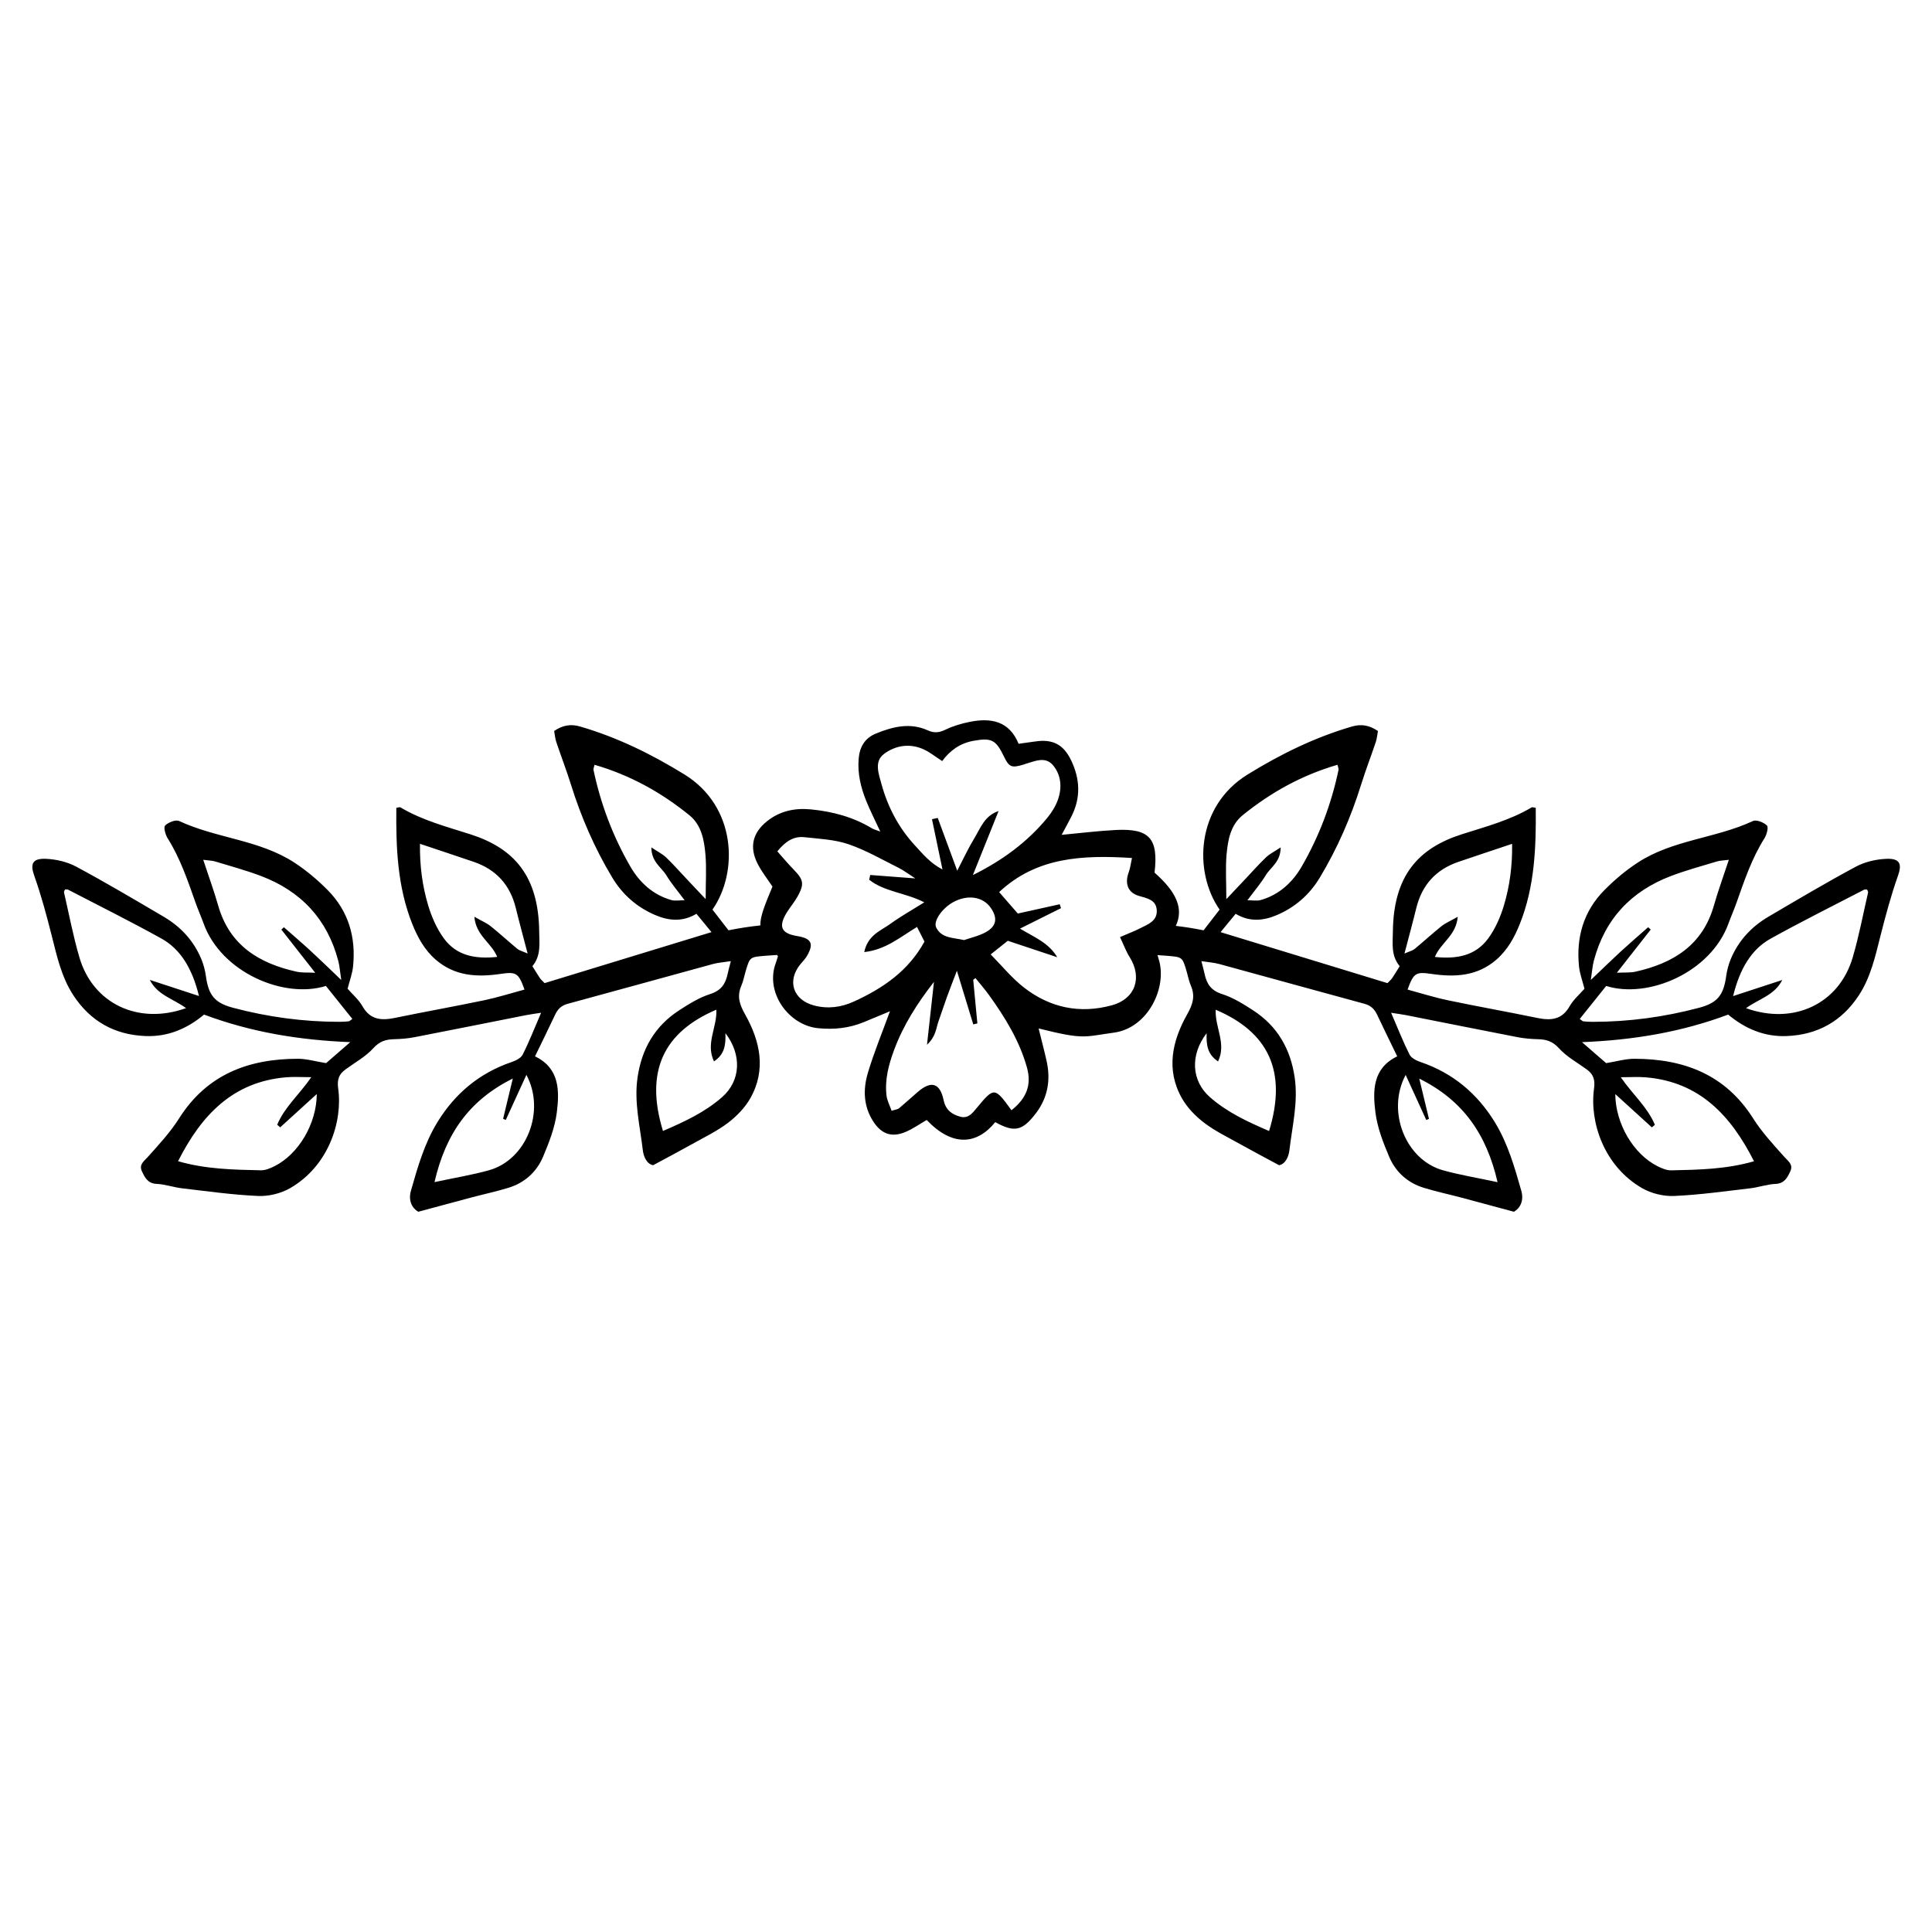 <?xml version="1.0" encoding="UTF-8"?>
<!-- Uploaded to: ICON Repo, www.iconrepo.com, Generator: ICON Repo Mixer Tools -->
<svg fill="#000000" width="800px" height="800px" version="1.1" viewBox="144 144 512 512" xmlns="http://www.w3.org/2000/svg">
 <path d="m643.88 371.6c-2.731 0.113-5.676 0.801-8.066 2.082-7.844 4.207-15.508 8.754-23.184 13.27-4.508 2.652-7.949 6.363-9.973 11.242-0.582 1.41-0.988 2.941-1.195 4.457-0.707 5.133-2.34 7.137-7.223 8.43-9.199 2.438-18.562 3.707-28.082 3.715-0.848 0-1.695-0.043-2.539-0.129-0.238-0.023-0.453-0.285-0.973-0.633 2.363-2.949 4.711-5.879 7.008-8.746 11.152 3.488 27.715-3.598 32.395-16.516 0.676-1.859 1.484-3.672 2.144-5.539 2.07-5.871 4.055-11.766 7.41-17.09 0.602-0.953 1.117-2.914 0.652-3.375-0.848-0.84-2.797-1.617-3.711-1.188-9.879 4.609-21.309 4.961-30.582 11.051-3.16 2.074-6.121 4.566-8.781 7.258-5.519 5.574-7.523 12.516-6.723 20.246 0.199 1.914 0.91 3.773 1.445 5.894-1.234 1.418-2.918 2.844-3.941 4.644-2.07 3.637-5.031 3.816-8.605 3.082-7.883-1.629-15.82-3.031-23.699-4.684-3.582-0.75-7.082-1.867-10.633-2.824 1.586-4.426 2.191-4.758 6.32-4.152 6.199 0.91 12.129 0.633 17.215-3.781 2.992-2.598 4.812-5.957 6.219-9.492 3.949-9.895 4.316-20.301 4.211-30.738-0.566-0.074-0.898-0.234-1.074-0.129-5.769 3.441-12.215 5.117-18.527 7.137-11.547 3.691-18.125 10.996-18.262 25.863-0.031 3.074-0.527 6.277 1.805 9.102-0.797 1.273-1.383 2.242-2.012 3.18-0.23 0.344-0.566 0.613-1.223 1.301-14.48-4.426-29.156-8.906-44.23-13.512 1.359-1.652 2.66-3.238 3.992-4.859 3.695 2.211 7.367 1.859 10.965 0.316 4.812-2.066 8.621-5.398 11.324-9.887 4.695-7.789 8.285-16.066 10.988-24.746 1.176-3.766 2.602-7.453 3.859-11.195 0.301-0.906 0.379-1.891 0.574-2.93-2.231-1.531-4.398-1.918-6.887-1.191-9.855 2.871-18.883 7.305-27.652 12.711-13.777 8.496-14.332 25.898-7.422 35.809-1.336 1.727-2.707 3.5-4.25 5.488-2.465-0.504-4.918-0.891-7.356-1.176 2.129-4.547 0.234-8.945-5.633-14.109 1.055-9.016-1.328-11.75-10.184-11.309-4.785 0.238-9.555 0.844-14.441 1.293 0.918-1.723 1.848-3.371 2.688-5.066 2.426-4.894 2.164-9.789-0.148-14.637-2.027-4.254-4.898-5.738-9.551-5.043-1.391 0.211-2.789 0.387-4.391 0.609-2.5-6.098-7.375-6.922-12.969-5.801-2.144 0.43-4.316 1.062-6.281 2.004-1.695 0.816-3.008 1.066-4.844 0.23-4.664-2.117-9.297-0.965-13.773 0.883-2.93 1.211-4.269 3.57-4.523 6.672-0.32 3.883 0.555 7.559 1.984 11.102 1.035 2.57 2.301 5.047 3.746 8.172-1.18-0.453-1.758-0.582-2.242-0.875-4.988-3-10.445-4.449-16.188-5.004-4.269-0.41-8.211 0.445-11.586 3.144-3.898 3.121-4.734 6.969-2.418 11.41 1.082 2.074 2.562 3.945 3.859 5.906-2.152 5.168-3.269 7.988-3.207 10.297-2.797 0.289-5.609 0.719-8.438 1.293-1.535-1.984-2.914-3.762-4.25-5.488 6.91-9.91 6.352-27.312-7.422-35.809-8.766-5.406-17.801-9.84-27.652-12.711-2.484-0.727-4.656-0.34-6.887 1.191 0.199 1.047 0.27 2.027 0.574 2.93 1.254 3.746 2.684 7.43 3.859 11.195 2.707 8.68 6.297 16.957 10.988 24.746 2.703 4.488 6.512 7.82 11.324 9.887 3.598 1.547 7.273 1.902 10.965-0.316 1.336 1.621 2.633 3.199 3.992 4.859-15.066 4.602-29.746 9.086-44.23 13.512-0.656-0.688-0.992-0.957-1.223-1.301-0.629-0.941-1.215-1.91-2.012-3.18 2.336-2.824 1.832-6.027 1.805-9.102-0.137-14.867-6.719-22.172-18.262-25.863-6.32-2.019-12.758-3.695-18.527-7.137-0.176-0.105-0.508 0.055-1.074 0.129-0.105 10.438 0.266 20.84 4.211 30.738 1.41 3.535 3.223 6.894 6.219 9.492 5.086 4.414 11.016 4.691 17.215 3.781 4.133-0.605 4.731-0.277 6.32 4.152-3.551 0.957-7.055 2.074-10.633 2.824-7.879 1.648-15.816 3.055-23.699 4.684-3.574 0.738-6.535 0.555-8.605-3.082-1.023-1.801-2.707-3.223-3.941-4.644 0.539-2.121 1.246-3.981 1.445-5.894 0.801-7.731-1.199-14.664-6.723-20.246-2.66-2.688-5.621-5.184-8.781-7.258-9.277-6.086-20.707-6.441-30.582-11.051-0.914-0.43-2.863 0.348-3.711 1.188-0.465 0.461 0.051 2.422 0.652 3.375 3.356 5.328 5.336 11.223 7.41 17.09 0.66 1.867 1.473 3.68 2.144 5.539 4.676 12.918 21.238 20.004 32.395 16.516 2.301 2.867 4.644 5.797 7.008 8.746-0.52 0.348-0.734 0.609-0.973 0.633-0.844 0.09-1.691 0.129-2.539 0.129-9.523-0.008-18.879-1.277-28.082-3.715-4.883-1.293-6.516-3.297-7.223-8.43-0.211-1.516-0.613-3.047-1.195-4.457-2.019-4.879-5.461-8.59-9.973-11.242-7.676-4.516-15.34-9.062-23.184-13.27-2.394-1.285-5.34-1.969-8.066-2.082-3.801-0.16-4.078 1.605-3.062 4.477 1.832 5.172 3.266 10.5 4.613 15.828 1.391 5.496 2.59 11.043 5.758 15.871 4.504 6.879 10.926 10.473 19.125 10.793 5.926 0.234 11.039-1.957 15.504-5.688 12.309 4.606 24.984 6.754 38.742 7.305-2.75 2.391-4.746 4.121-6.402 5.559-2.801-0.449-5.156-1.16-7.508-1.156-13.07 0.023-24.074 4.148-31.441 15.789-2.324 3.672-5.34 6.93-8.258 10.191-1.078 1.203-2.453 2.043-1.586 3.879 0.785 1.668 1.562 3.207 3.922 3.305 2.231 0.094 4.422 0.898 6.66 1.16 6.727 0.785 13.453 1.746 20.207 2.035 2.812 0.121 6.043-0.668 8.484-2.078 10.078-5.812 13.945-17.469 12.73-26.363-0.324-2.356 0.145-3.781 1.891-5.066 2.508-1.844 5.352-3.379 7.402-5.637 1.652-1.828 3.301-2.348 5.5-2.398 1.832-0.047 3.688-0.191 5.481-0.543 9.848-1.906 19.684-3.891 29.527-5.836 1.145-0.227 2.309-0.371 3.973-0.629-1.785 4.137-3.168 7.688-4.883 11.082-0.461 0.918-1.812 1.594-2.902 1.965-8.543 2.906-15.031 8.332-19.703 15.957-3.438 5.613-5.227 11.898-7.012 18.164-0.762 2.676 0.34 4.652 1.949 5.566 5.144-1.387 9.594-2.602 14.051-3.781 3.273-0.867 6.602-1.574 9.832-2.566 4.297-1.316 7.484-4.191 9.195-8.258 1.574-3.75 3.121-7.684 3.625-11.672 0.727-5.758 0.789-11.742-5.769-14.906 1.871-3.867 3.625-7.418 5.309-11 0.699-1.492 1.637-2.465 3.336-2.922 12.832-3.469 25.633-7.039 38.453-10.535 1.434-0.391 2.941-0.484 4.797-0.777-0.387 1.527-0.656 2.457-0.852 3.402-0.555 2.641-1.727 4.398-4.621 5.32-2.914 0.93-5.637 2.633-8.234 4.316-6.422 4.172-9.914 10.211-11.016 17.789-0.953 6.562 0.652 12.902 1.402 19.309 0.191 1.648 1.012 3.606 2.727 3.949 3.707-2.004 7.066-3.766 10.375-5.621 3.207-1.797 6.566-3.414 9.473-5.617 2.301-1.746 4.484-4.004 5.902-6.5 4.289-7.555 2.586-15.176-1.344-22.168-1.555-2.762-2.227-4.883-1.016-7.699 0.5-1.16 0.73-2.434 1.086-3.656 1.148-3.949 1.16-3.891 5.094-4.231 1.082-0.094 2.168-0.168 3.246-0.227 0.09 0.105 0.172 0.207 0.262 0.312-0.164 0.52-0.312 1.125-0.531 1.703-3.027 7.867 3.375 16.641 11.195 17.395 4.262 0.406 8.172-0.012 12.047-1.594 2.352-0.961 4.691-1.945 6.973-2.894-2.066 5.672-4.25 10.926-5.859 16.344-1.289 4.324-1.188 8.773 1.402 12.809 2.148 3.356 4.867 4.375 8.52 2.852 2-0.832 3.805-2.125 5.672-3.195 6.801 7.16 13.293 6.582 18.168 0.57 5.035 2.785 7.152 2.363 10.711-2.266 3.195-4.156 4.031-8.855 2.902-13.918-0.633-2.832-1.383-5.644-2.121-8.645 12.074 3.023 11.867 2.223 19.996 1.105 9.105-1.25 14.215-12.203 11.797-19.543-0.109-0.332-0.199-0.664-0.277-0.996 0.883 0.055 1.762 0.117 2.644 0.191 3.934 0.336 3.938 0.277 5.094 4.231 0.355 1.223 0.586 2.5 1.086 3.656 1.211 2.816 0.539 4.941-1.016 7.699-3.93 6.992-5.637 14.613-1.344 22.168 1.418 2.492 3.602 4.75 5.902 6.5 2.906 2.207 6.266 3.824 9.473 5.617 3.309 1.852 6.668 3.613 10.375 5.621 1.707-0.344 2.531-2.297 2.727-3.949 0.75-6.406 2.356-12.746 1.402-19.309-1.102-7.578-4.594-13.617-11.016-17.789-2.598-1.688-5.324-3.391-8.234-4.316-2.898-0.918-4.066-2.684-4.621-5.32-0.199-0.945-0.465-1.871-0.852-3.402 1.855 0.289 3.367 0.387 4.797 0.777 12.82 3.492 25.621 7.066 38.453 10.535 1.699 0.457 2.637 1.438 3.336 2.922 1.688 3.582 3.434 7.129 5.309 11-6.559 3.16-6.496 9.148-5.769 14.906 0.504 3.988 2.043 7.922 3.625 11.672 1.707 4.066 4.898 6.941 9.195 8.258 3.238 0.996 6.559 1.699 9.832 2.566 4.457 1.18 8.91 2.398 14.051 3.781 1.605-0.91 2.707-2.894 1.949-5.566-1.785-6.266-3.574-12.551-7.012-18.164-4.668-7.625-11.16-13.055-19.703-15.957-1.086-0.371-2.438-1.047-2.902-1.965-1.707-3.391-3.098-6.949-4.883-11.082 1.664 0.262 2.824 0.402 3.973 0.629 9.84 1.945 19.68 3.93 29.527 5.836 1.797 0.348 3.648 0.496 5.481 0.543 2.199 0.055 3.848 0.574 5.5 2.398 2.043 2.258 4.894 3.801 7.402 5.637 1.746 1.281 2.211 2.711 1.891 5.066-1.219 8.891 2.656 20.551 12.73 26.363 2.445 1.41 5.672 2.199 8.484 2.078 6.75-0.293 13.48-1.25 20.207-2.035 2.234-0.262 4.426-1.066 6.66-1.16 2.359-0.098 3.137-1.637 3.922-3.305 0.863-1.832-0.508-2.672-1.586-3.879-2.914-3.258-5.934-6.519-8.258-10.191-7.367-11.641-18.371-15.766-31.441-15.789-2.352-0.004-4.707 0.699-7.508 1.156-1.652-1.441-3.652-3.176-6.402-5.559 13.758-0.551 26.434-2.703 38.742-7.305 4.473 3.731 9.586 5.926 15.504 5.688 8.195-0.324 14.617-3.918 19.125-10.793 3.16-4.828 4.367-10.371 5.758-15.871 1.348-5.328 2.785-10.656 4.613-15.828 1.016-2.871 0.738-4.637-3.062-4.477zm-77.512 27.062c2.898-11.082 9.898-18.512 20.512-22.531 3.949-1.496 8.051-2.606 12.105-3.832 0.859-0.262 1.801-0.262 3.176-0.441-1.434 4.356-2.844 8.184-3.953 12.094-3 10.566-10.828 15.34-20.809 17.555-1.387 0.305-2.867 0.176-4.914 0.277 3.344-4.262 6.156-7.848 8.969-11.438-0.223-0.211-0.449-0.414-0.672-0.625-2.375 2.098-4.785 4.16-7.121 6.301-2.465 2.266-4.859 4.609-8.078 7.68 0.352-2.309 0.441-3.707 0.785-5.039zm-97.301-28.305c0.34-3.805 1.055-7.731 4.258-10.324 7.43-6.016 15.652-10.605 25.117-13.355 0.184 0.777 0.344 1.062 0.293 1.301-1.898 9.062-5.148 17.656-9.766 25.648-2.445 4.227-6.008 7.535-10.926 8.91-0.922 0.258-1.98 0.039-3.461 0.039 1.875-2.531 3.543-4.457 4.84-6.613 1.285-2.129 3.969-3.516 3.965-7.394-1.707 1.137-2.953 1.738-3.894 2.648-1.941 1.859-3.715 3.883-5.562 5.836-1.469 1.559-2.938 3.109-4.941 5.231 0-4.609-0.258-8.297 0.07-11.926zm-138.05 11.926c-2.004-2.121-3.473-3.672-4.941-5.231-1.844-1.957-3.625-3.981-5.562-5.836-0.949-0.906-2.191-1.508-3.894-2.648 0 3.879 2.68 5.266 3.965 7.394 1.297 2.152 2.965 4.082 4.84 6.613-1.473 0-2.531 0.223-3.461-0.039-4.918-1.371-8.48-4.68-10.926-8.91-4.617-7.992-7.867-16.582-9.766-25.648-0.051-0.238 0.109-0.523 0.293-1.301 9.469 2.75 17.691 7.344 25.117 13.355 3.207 2.594 3.918 6.523 4.258 10.324 0.328 3.633 0.07 7.312 0.07 11.926zm-104.66 13.742c-2.336-2.144-4.746-4.207-7.121-6.301-0.223 0.211-0.449 0.414-0.672 0.625 2.812 3.586 5.625 7.176 8.969 11.438-2.043-0.102-3.527 0.031-4.914-0.277-9.98-2.211-17.805-6.984-20.809-17.555-1.113-3.914-2.519-7.742-3.953-12.094 1.367 0.18 2.312 0.18 3.176 0.441 4.051 1.227 8.152 2.34 12.105 3.832 10.613 4.019 17.617 11.445 20.512 22.531 0.348 1.332 0.438 2.734 0.785 5.039-3.219-3.066-5.613-5.41-8.078-7.68zm-33.051 15.137c-12.688 4.539-24.66-1.199-28.254-13.414-1.668-5.664-2.762-11.496-4.09-17.254-0.051-0.223 0.172-0.512 0.27-0.773 0.277 0.012 0.594-0.062 0.809 0.051 8.262 4.285 16.602 8.438 24.738 12.953 5.066 2.809 8.164 7.922 9.953 15.227-4.508-1.477-8.766-2.871-13.027-4.266 2.047 4.066 6.238 5.004 9.598 7.473zm23.426 41.895c-1.117 0.559-2.414 1.109-3.613 1.082-7.316-0.152-14.656-0.297-21.93-2.41 6.129-12.113 14.422-21.047 28.676-22.242 2.023-0.168 4.074-0.023 6.633-0.023-3.184 4.606-7.106 7.945-9.039 12.609 0.27 0.227 0.531 0.453 0.801 0.676 3.184-2.898 6.363-5.793 9.691-8.82-0.043 7.848-4.816 15.93-11.219 19.129zm64.398-57.582c-2.394-1.973-4.672-4.086-7.094-6.023-1.035-0.832-2.316-1.355-4.328-2.504 0.43 5.039 4.504 6.844 6.059 10.641-5.781 0.613-10.77-0.285-14.152-4.926-1.867-2.562-3.223-5.656-4.141-8.711-1.527-5.113-2.258-10.426-2.176-16.336 5.152 1.727 9.691 3.231 14.219 4.773 5.957 2.031 9.668 6.109 11.172 12.242 0.93 3.797 1.965 7.562 3.137 12.059-1.371-0.605-2.148-0.77-2.691-1.215zm-7.5 58.641c-4.449 1.246-9.047 1.988-14.484 3.156 2.922-12.68 9.109-21.676 20.75-27.449-0.957 3.973-1.762 7.32-2.57 10.672 0.234 0.102 0.473 0.199 0.711 0.297 1.793-3.914 3.586-7.828 5.465-11.945 5.144 9.613 0.035 22.492-9.875 25.266zm61.754-19.383c-4.602 4.055-10.094 6.574-15.691 8.984-4.887-15.938 0.285-26.246 14.148-32.141 0.23 4.699-2.914 8.941-0.625 13.703 2.894-1.926 3.121-4.484 3.027-7.484 4.453 5.828 4.008 12.645-0.859 16.938zm42.836-90.902c3.106-2.332 7-2.961 10.777-1.137 1.547 0.742 2.918 1.852 4.691 3 2.027-2.766 4.703-4.719 8.254-5.363 4.75-0.859 5.961-0.328 8.07 4.066 1.398 2.91 2.019 3.18 5.203 2.242 0.152-0.047 0.293-0.125 0.445-0.168 2.551-0.711 5.371-2.172 7.469 0.41 2.117 2.598 2.34 5.898 1.234 9.035-0.617 1.754-1.68 3.441-2.871 4.887-5.297 6.406-11.891 11.242-19.672 15.102 2.269-5.66 4.547-11.32 6.816-16.977-3.731 1.25-4.769 4.484-6.402 7.172-1.633 2.684-2.953 5.559-4.562 8.645-1.777-4.816-3.469-9.395-5.156-13.977-0.512 0.109-1.023 0.219-1.531 0.328 0.891 4.266 1.777 8.531 2.781 13.328-3.266-1.691-5.281-4.188-7.414-6.508-4.254-4.641-7.098-10.098-8.75-16.125-0.727-2.648-2-5.973 0.629-7.949zm27.109 47.156c-1.871 1.062-4.09 1.527-5.828 2.144-2.996-0.684-5.973-0.453-7.402-3.336-0.816-1.641 1.5-5 4.363-6.633 3.859-2.195 8.043-1.594 10.121 1.457 1.812 2.66 1.551 4.773-1.254 6.367zm-34.969 18.398c-3.449 1.582-6.941 2.035-10.613 1.078-5.551-1.449-7.242-6.473-3.664-10.898 0.598-0.738 1.297-1.41 1.766-2.223 1.906-3.293 1.215-4.648-2.621-5.285-4.203-0.695-5.012-2.477-2.742-6.199 0.902-1.48 2.07-2.812 2.906-4.328 1.801-3.262 1.547-4.41-1.016-7.035-1.504-1.539-2.883-3.203-4.375-4.875 2.109-2.613 4.301-4.078 7.199-3.754 3.906 0.434 7.961 0.602 11.621 1.848 4.602 1.566 8.895 4.062 13.281 6.246 1.371 0.684 2.613 1.641 4.457 2.824-4.453-0.34-8.195-0.621-11.934-0.906l-0.285 1.254c4.023 3.203 9.461 3.387 14.613 5.988-3.316 2.078-6.277 3.727-8.996 5.707-2.535 1.84-5.969 2.93-6.922 7.481 5.727-0.629 9.547-4.004 13.988-6.66 0.754 1.48 1.441 2.828 1.973 3.875-4.273 7.809-11.004 12.363-18.645 15.867zm41.688 28.84c-4.481-6.195-4.578-6.176-9.254-0.543-1.09 1.312-2.215 2.832-4.332 2.25-2.269-0.629-3.84-1.785-4.391-4.379-0.973-4.578-3.281-5.242-6.828-2.199-1.676 1.441-3.301 2.938-4.992 4.359-0.328 0.277-0.863 0.301-1.965 0.656-0.48-1.387-1.199-2.699-1.359-4.082-0.473-4.18 0.578-8.152 2.023-12.047 2.434-6.559 6.156-12.387 10.559-18.031-0.57 5.176-1.145 10.352-1.844 16.656 2.398-2.207 2.398-4.426 3.07-6.273 0.754-2.078 1.418-4.188 2.172-6.266 0.746-2.066 1.555-4.109 2.68-7.07 1.621 5.309 2.981 9.762 4.34 14.219 0.359-0.09 0.727-0.172 1.086-0.262-0.367-3.856-0.734-7.711-1.102-11.566 0.199-0.148 0.398-0.293 0.598-0.441 1.188 1.48 2.445 2.914 3.555 4.453 4.269 5.93 8.078 12.082 10.082 19.223 1.316 4.707-0.172 8.238-4.102 11.348zm26.574-27.809c-8.496 2.324-16.395 0.633-23.281-4.727-3.203-2.492-5.82-5.746-8.801-8.762 1.531-1.223 2.867-2.289 4.535-3.613 4.254 1.414 8.68 2.887 13.102 4.363-2.227-3.801-6.031-5.289-9.871-7.586 3.832-1.91 7.356-3.664 10.875-5.422-0.117-0.344-0.234-0.691-0.348-1.035-3.719 0.824-7.445 1.648-11.105 2.461-1.609-1.844-3.129-3.586-4.949-5.68 9.891-9.27 22.023-9.871 35.203-9.039-0.332 1.508-0.453 2.691-0.855 3.769-1.105 2.957-0.266 5.398 2.648 6.262 2.207 0.652 4.59 1.027 4.773 3.769 0.199 2.949-2.41 3.812-4.5 4.875-1.516 0.77-3.113 1.367-5.234 2.285 0.941 1.984 1.566 3.731 2.531 5.266 3.457 5.492 1.531 11.113-4.715 12.824zm25.148 7.391c-0.094 3 0.133 5.559 3.027 7.484 2.289-4.766-0.859-9.004-0.625-13.703 13.863 5.894 19.039 16.203 14.148 32.141-5.598-2.41-11.09-4.93-15.691-8.984-4.871-4.289-5.32-11.109-0.859-16.938zm52.742 11.055c1.883 4.113 3.672 8.027 5.465 11.945 0.234-0.102 0.473-0.199 0.711-0.297-0.805-3.352-1.613-6.699-2.57-10.672 11.637 5.773 17.828 14.77 20.75 27.449-5.438-1.168-10.031-1.91-14.484-3.156-9.91-2.773-15.02-15.652-9.875-25.266zm-0.316-32.164c1.176-4.496 2.207-8.262 3.137-12.059 1.504-6.129 5.215-10.211 11.172-12.242 4.527-1.547 9.07-3.043 14.219-4.773 0.082 5.91-0.641 11.223-2.176 16.336-0.914 3.055-2.269 6.152-4.141 8.711-3.383 4.644-8.371 5.539-14.152 4.926 1.555-3.797 5.625-5.602 6.059-10.641-2.012 1.141-3.293 1.672-4.328 2.504-2.422 1.941-4.703 4.051-7.094 6.023-0.543 0.445-1.316 0.609-2.691 1.215zm57.324 32.781c2.562 0 4.609-0.148 6.633 0.023 14.254 1.195 22.547 10.129 28.676 22.242-7.273 2.113-14.609 2.254-21.93 2.41-1.199 0.023-2.5-0.523-3.613-1.082-6.402-3.203-11.176-11.281-11.219-19.129 3.328 3.031 6.512 5.93 9.691 8.82 0.27-0.227 0.531-0.453 0.801-0.676-1.934-4.664-5.856-8.004-9.039-12.609zm65.543-48.969c-1.328 5.762-2.422 11.594-4.09 17.254-3.598 12.215-15.57 17.957-28.254 13.414 3.363-2.469 7.555-3.406 9.598-7.473-4.258 1.395-8.52 2.789-13.027 4.266 1.789-7.305 4.887-12.418 9.953-15.227 8.137-4.512 16.473-8.664 24.738-12.953 0.219-0.113 0.539-0.039 0.809-0.051 0.098 0.262 0.32 0.551 0.27 0.773z"/>
</svg>
